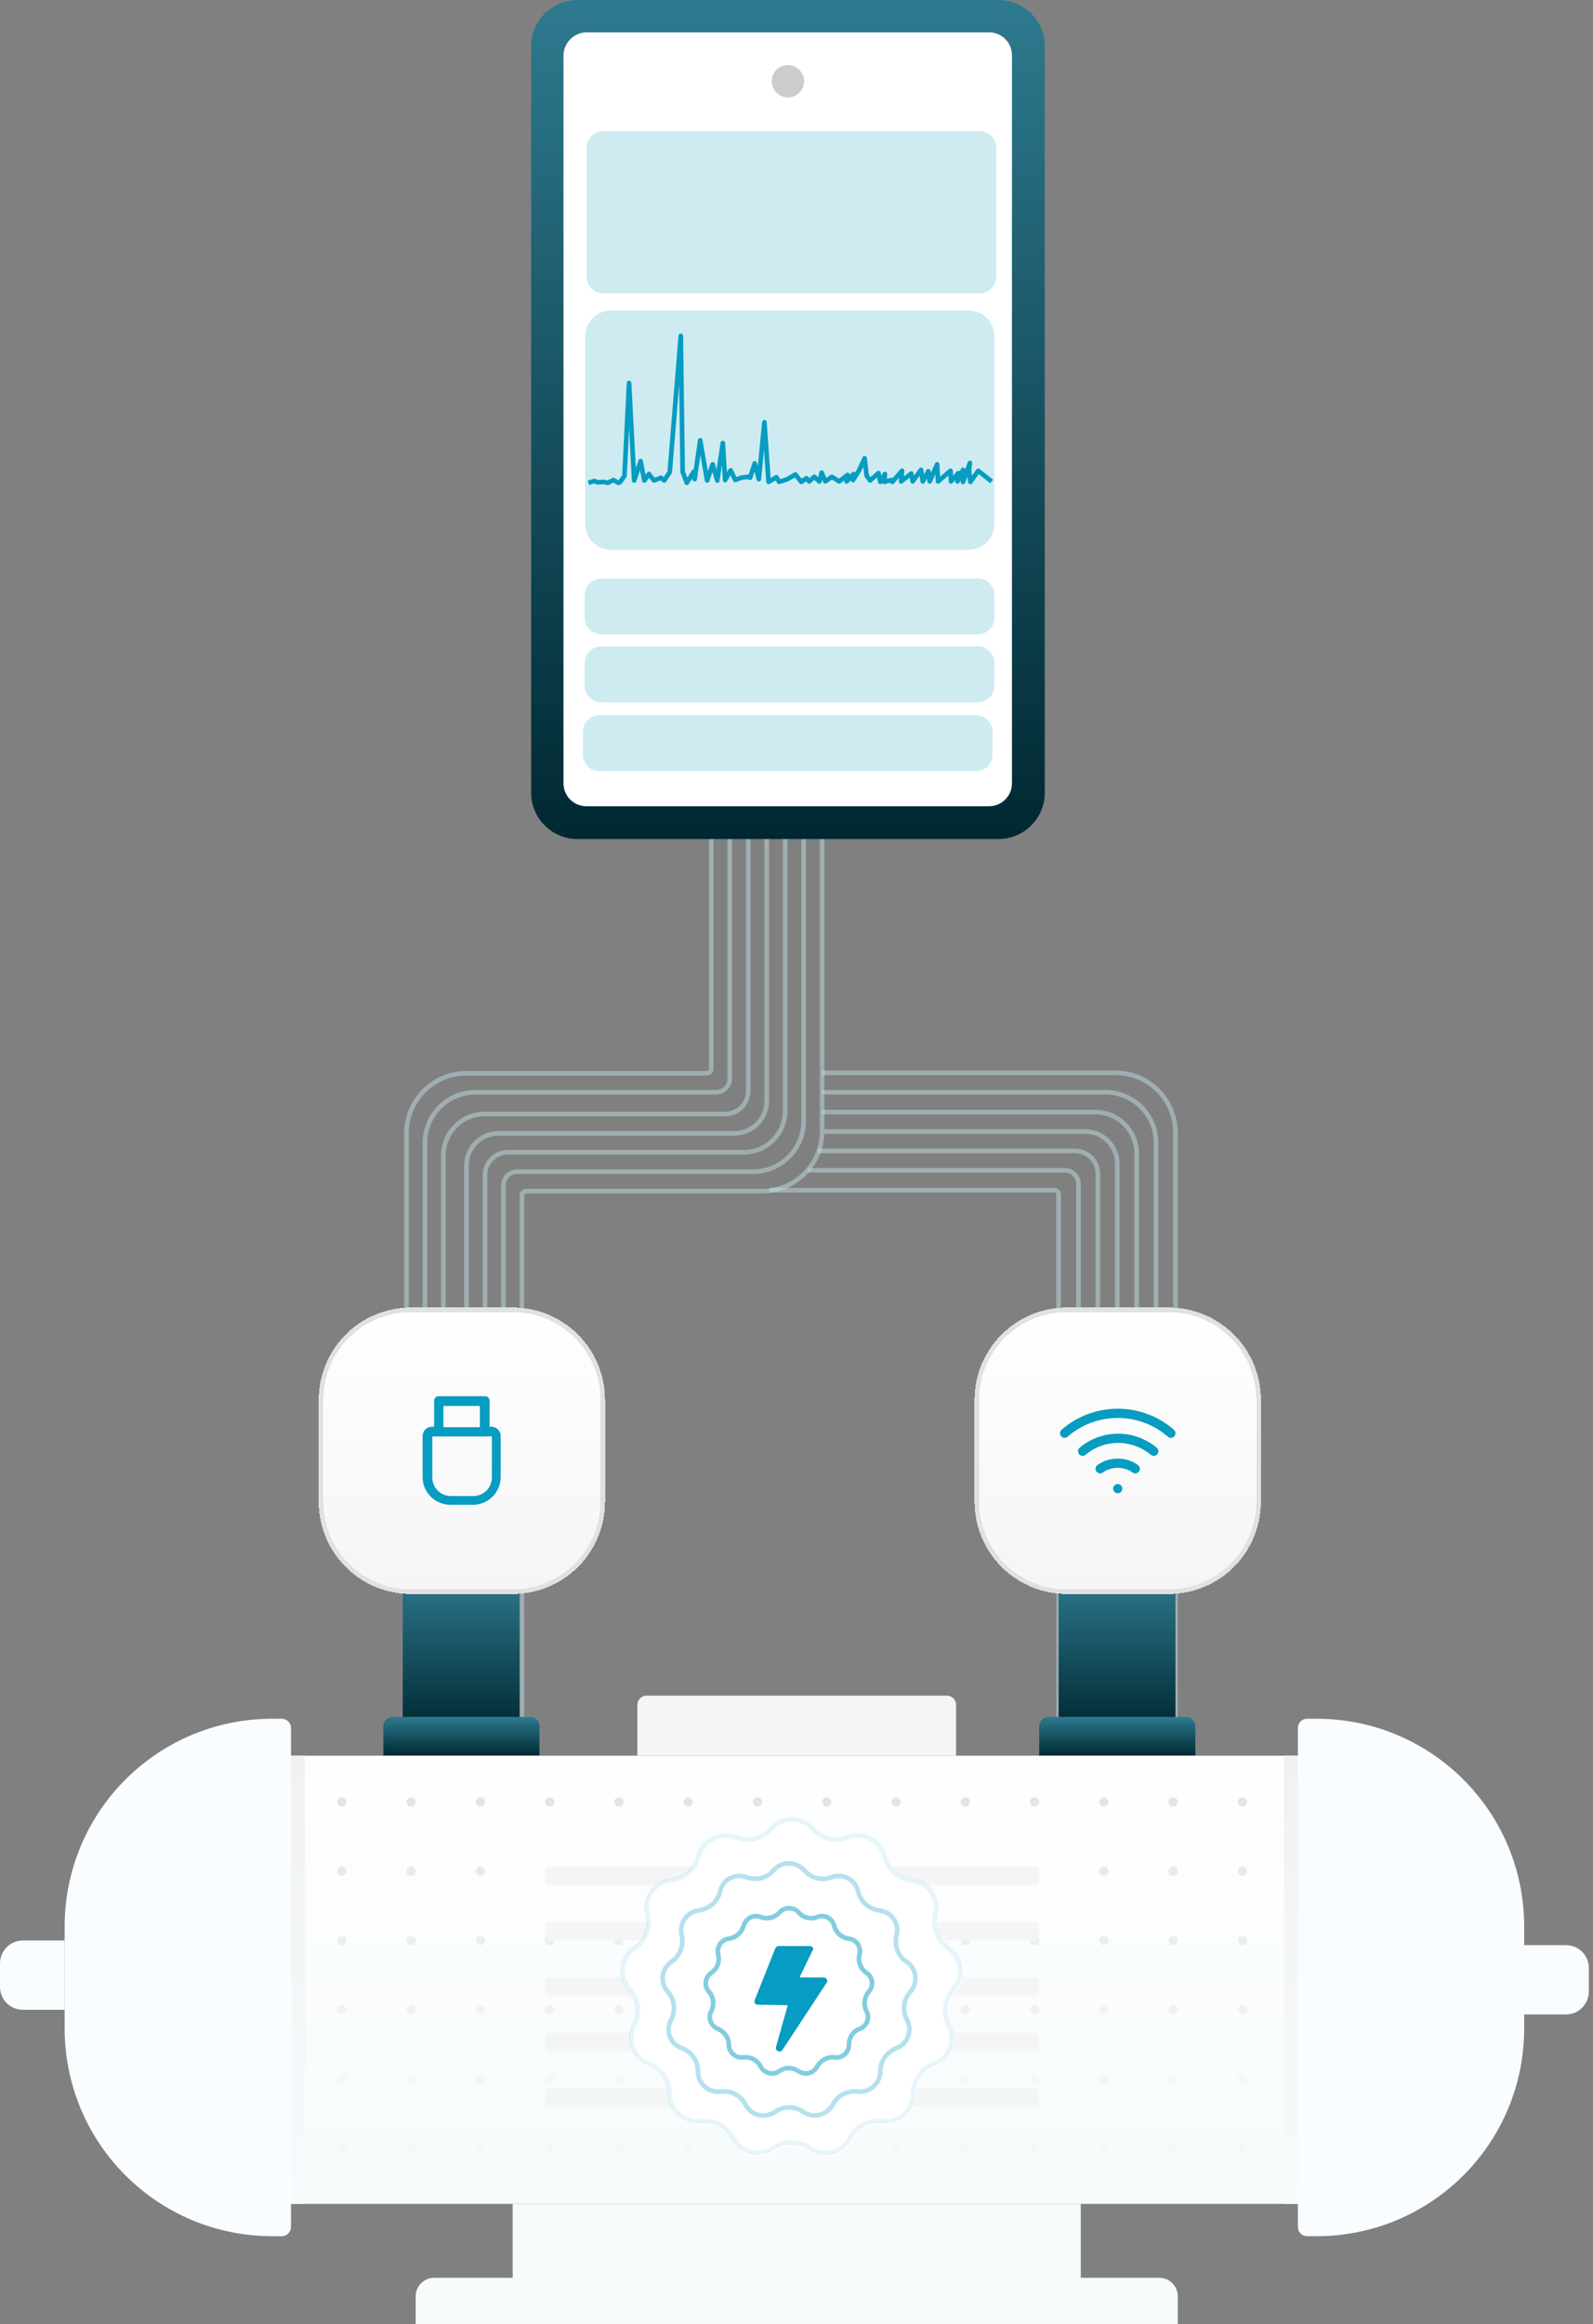 <?xml version="1.0" encoding="utf-8"?>
<!-- Generator: Adobe Illustrator 26.3.1, SVG Export Plug-In . SVG Version: 6.00 Build 0)  -->
<svg version="1.1" id="Layer_1" xmlns="http://www.w3.org/2000/svg" xmlns:xlink="http://www.w3.org/1999/xlink" x="0px" y="0px"
	 viewBox="0 0 344.9 503" style="enable-background:new 0 0 344.9 503;" xml:space="preserve">
<rect x="0" y="0" width="344.9" height="503" fill="#808080" stroke="none"/>
<style type="text/css">
	.st0{opacity:0.5;}
	.st1{fill:none;stroke:#BDDBE2;}
	.st2{fill:url(#SVGID_1_);}
	.st3{fill:#FFFFFF;}
	.st4{fill-opacity:0.2;}
	.st5{fill:url(#SVGID_00000151535358960085767060000002609599158002052020_);}
	.st6{fill:url(#SVGID_00000095299895179428692360000010351357276773344947_);}
	.st7{fill:url(#SVGID_00000129200956504777947470000005990861357097082516_);}
	.st8{fill:url(#SVGID_00000183233483271055363630000008592371436841669261_);}
	.st9{fill:url(#SVGID_00000103981199488092056580000005400914755910340254_);}
	.st10{fill:none;stroke:#E1E1E1;}
	.st11{fill:none;stroke:#079CC1;stroke-width:2;stroke-linecap:round;stroke-linejoin:round;}
	.st12{fill:url(#SVGID_00000147926534625421937100000009610113981512936097_);}
	.st13{fill-rule:evenodd;clip-rule:evenodd;fill:#079CC1;}
	.st14{fill:#FAFDFF;}
	.st15{fill:url(#SVGID_00000009563649325802586550000011836002875198823577_);}
	.st16{fill:url(#SVGID_00000070106781189612497630000014977047266748220562_);}
	.st17{opacity:0.7;clip-path:url(#SVGID_00000019645945903592557170000005620703330380843912_);}
	.st18{fill:#DAD9D9;}
	.st19{opacity:0.8;fill:#DAD9D9;enable-background:new    ;}
	.st20{opacity:0.6;fill:#DAD9D9;enable-background:new    ;}
	.st21{opacity:0.4;fill:#DAD9D9;enable-background:new    ;}
	.st22{opacity:0.2;fill:#DAD9D9;enable-background:new    ;}
	.st23{opacity:0.1;fill:#DAD9D9;enable-background:new    ;}
	.st24{fill:#F4F6F6;}
	.st25{fill:#F7FBFC;}
	.st26{fill:none;stroke:#079CC1;stroke-opacity:0.1;}
	.st27{fill:none;stroke:#079CC1;stroke-opacity:0.3;}
	.st28{fill:none;stroke:#079CC1;stroke-opacity:0.5;}
	.st29{clip-path:url(#SVGID_00000124120057887059041940000001572637298364658615_);}
	.st30{fill:#079CC1;}
	.st31{fill:#CEEBF2;}
	.st32{fill:url(#SVGID_00000118366960953917973680000012128487296693362317_);}
	.st33{fill:none;stroke:#079CC1;stroke-linejoin:round;}
</style>
<g>
	<g class="st0">
		<path class="st1" d="M96,379V250.1c0-5,4-9,9-9h52c2.8,0,5-2.2,5-5V99"/>
		<path class="st1" d="M92,379V247.4c0-6.1,4.9-11,11-11h52c1.7,0,3-1.3,3-3V96"/>
		<path class="st1" d="M105,379V254.4c0-2.8,2.2-5,5-5h51c5,0,9-4,9-9V103"/>
		<path class="st1" d="M101,379V252.3c0-3.9,3.1-7,7-7h51c3.9,0,7-3.1,7-7V101"/>
		<path class="st1" d="M113,379V258.8c0-0.6,0.4-1,1-1h51c7.2,0,13-5.8,13-13V107"/>
		<path class="st1" d="M109,379V256.6c0-1.7,1.3-3,3-3h51c6.1,0,11-4.9,11-11V105"/>
		<path class="st1" d="M88,379V245.3c0-7.2,5.8-13,13-13h52c0.6,0,1-0.4,1-1V94"/>
	</g>
	<g class="st0">
		<path class="st1" d="M177.9,240.7h59.2c5,0,9,4,9,9v128.9"/>
		<path class="st1" d="M177.9,236.4h61.4c6.1,0,11,4.9,11,11v131.1"/>
		<path class="st1" d="M177.1,249.1h55.6c2.8,0,5,2.2,5,5v124.5"/>
		<path class="st1" d="M178.5,244.9h56.4c3.9,0,7,3.1,7,7v126.7"/>
		<path class="st1" d="M166.6,257.6h61.6c0.6,0,1,0.4,1,1v120"/>
		<path class="st1" d="M174.9,253.3h55.6c1.7,0,3,1.3,3,3v122.3"/>
		<path class="st1" d="M177.9,232.2h63.6c7.2,0,13,5.8,13,13v133.4"/>
	</g>
	<g>
		
			<linearGradient id="SVGID_1_" gradientUnits="userSpaceOnUse" x1="170.593" y1="612.444" x2="170.593" y2="794" gradientTransform="matrix(1 0 0 -1 0 794)">
			<stop  offset="0" style="stop-color:#002832"/>
			<stop  offset="1" style="stop-color:#2E7A8F"/>
		</linearGradient>
		<path class="st2" d="M125,0h91.2c5.5,0,10,4.5,10,10v161.6c0,5.5-4.5,10-10,10H125c-5.5,0-10-4.5-10-10V10C115,4.5,119.5,0,125,0z
			"/>
	</g>
	<path class="st3" d="M127,7h87.1c2.8,0,5,2.2,5,5v157.5c0,2.8-2.2,5-5,5H127c-2.8,0-5-2.2-5-5V12C122,9.3,124.3,7,127,7z"/>
	<path class="st4" d="M170.6,14.1L170.6,14.1c1.9,0,3.5,1.6,3.5,3.5l0,0c0,1.9-1.6,3.5-3.5,3.5h0c-1.9,0-3.5-1.6-3.5-3.5l0,0
		C167.1,15.6,168.6,14.1,170.6,14.1z"/>
	
		<linearGradient id="SVGID_00000091711998267763903900000013788454173043953028_" gradientUnits="userSpaceOnUse" x1="99.889" y1="453.408" x2="99.889" y2="419.63" gradientTransform="matrix(1 0 0 -1 0 794)">
		<stop  offset="0" style="stop-color:#2E7A8F"/>
		<stop  offset="1" style="stop-color:#002933"/>
	</linearGradient>
	<path style="fill:url(#SVGID_00000091711998267763903900000013788454173043953028_);" d="M87.2,343.6c0-1.7,1.3-3,3-3h19.3
		c1.7,0,3,1.3,3,3v30.8H87.2V343.6z"/>
	
		<linearGradient id="SVGID_00000098180470220085213430000016265503214169623188_" gradientUnits="userSpaceOnUse" x1="99.889" y1="422.445" x2="99.889" y2="414" gradientTransform="matrix(1 0 0 -1 0 794)">
		<stop  offset="0" style="stop-color:#2E7A8F"/>
		<stop  offset="1" style="stop-color:#002933"/>
	</linearGradient>
	<path style="fill:url(#SVGID_00000098180470220085213430000016265503214169623188_);" d="M83,373.6c0-1.1,0.9-2,2-2h29.8
		c1.1,0,2,0.9,2,2v6.4H83V373.6z"/>
	
		<linearGradient id="SVGID_00000077288312593621226780000008596439338066564750_" gradientUnits="userSpaceOnUse" x1="241.889" y1="453.407" x2="241.889" y2="419.629" gradientTransform="matrix(1 0 0 -1 0 794)">
		<stop  offset="0" style="stop-color:#2E7A8F"/>
		<stop  offset="1" style="stop-color:#002933"/>
	</linearGradient>
	<path style="fill:url(#SVGID_00000077288312593621226780000008596439338066564750_);" d="M229.2,343.6c0-1.7,1.3-3,3-3h19.3
		c1.7,0,3,1.3,3,3v30.8h-25.3V343.6z"/>
	
		<linearGradient id="SVGID_00000016784282746448012250000014841389737183967130_" gradientUnits="userSpaceOnUse" x1="241.889" y1="422.444" x2="241.889" y2="414" gradientTransform="matrix(1 0 0 -1 0 794)">
		<stop  offset="0" style="stop-color:#2E7A8F"/>
		<stop  offset="1" style="stop-color:#002933"/>
	</linearGradient>
	<path style="fill:url(#SVGID_00000016784282746448012250000014841389737183967130_);" d="M225,373.6c0-1.1,0.9-2,2-2h29.8
		c1.1,0,2,0.9,2,2v6.4H225V373.6z"/>
	<g>
		
			<linearGradient id="SVGID_00000109025203449382411530000011202031248949133726_" gradientUnits="userSpaceOnUse" x1="242" y1="511" x2="242" y2="449" gradientTransform="matrix(1 0 0 -1 0 794)">
			<stop  offset="0" style="stop-color:#FFFFFF"/>
			<stop  offset="1" style="stop-color:#F5F5F5"/>
		</linearGradient>
		<path shape-rendering="crispEdges" style="fill:url(#SVGID_00000109025203449382411530000011202031248949133726_);" d="M231,283
			h22c11,0,20,9,20,20v22c0,11-9,20-20,20h-22c-11,0-20-9-20-20v-22C211,292,220,283,231,283z"/>
		<path shape-rendering="crispEdges" class="st10" d="M231,283.5h22c10.8,0,19.5,8.7,19.5,19.5v22c0,10.8-8.7,19.5-19.5,19.5h-22
			c-10.8,0-19.5-8.7-19.5-19.5v-22C211.5,292.2,220.2,283.5,231,283.5z"/>
		<path class="st11" d="M234.4,314.1c2.1-1.8,4.9-2.8,7.7-2.8c2.8,0,5.5,1,7.7,2.8 M230.5,310.2c3.2-2.8,7.3-4.3,11.5-4.3
			s8.3,1.5,11.5,4.3 M238.2,317.9c1.1-0.8,2.4-1.2,3.8-1.2c1.4,0,2.7,0.4,3.8,1.2 M242,322.2L242,322.2"/>
	</g>
	<g>
		
			<linearGradient id="SVGID_00000140007437207566129280000010680635601472681907_" gradientUnits="userSpaceOnUse" x1="100" y1="511" x2="100" y2="449" gradientTransform="matrix(1 0 0 -1 0 794)">
			<stop  offset="0" style="stop-color:#FFFFFF"/>
			<stop  offset="1" style="stop-color:#F5F5F5"/>
		</linearGradient>
		<path shape-rendering="crispEdges" style="fill:url(#SVGID_00000140007437207566129280000010680635601472681907_);" d="M89,283h22
			c11,0,20,9,20,20v22c0,11-9,20-20,20H89c-11,0-20-9-20-20v-22C69,292,78,283,89,283z"/>
		<path shape-rendering="crispEdges" class="st10" d="M89,283.5h22c10.8,0,19.5,8.7,19.5,19.5v22c0,10.8-8.7,19.5-19.5,19.5H89
			c-10.8,0-19.5-8.7-19.5-19.5v-22C69.5,292.2,78.2,283.5,89,283.5z"/>
		<path class="st13" d="M95,302.2c-0.6,0-1,0.4-1,1v5.6h-0.5c-1.1,0-2,0.9-2,2v8.9c0,3.3,2.7,6,6,6h4.9c3.3,0,6-2.7,6-6v-8.9
			c0-1.1-0.9-2-2-2H106v-5.6c0-0.6-0.4-1-1-1H95z M96,308.9v-4.6h7.9v4.6H96z M93.6,310.9h12.9v8.9c0,2.2-1.8,4-4,4h-4.9
			c-2.2,0-4-1.8-4-4V310.9z"/>
	</g>
	<path class="st14" d="M14,420H5c-2.8,0-5,2.2-5,5v5c0,2.8,2.2,5,5,5h9V420z"/>
	
		<linearGradient id="SVGID_00000080914070645517306170000012163800263782039727_" gradientUnits="userSpaceOnUse" x1="112.5" y1="805" x2="112.5" y2="708" gradientTransform="matrix(-1 0 0 -1 285 1185)">
		<stop  offset="0" style="stop-color:#FDFEFF"/>
		<stop  offset="1" style="stop-color:#F7FBFC"/>
	</linearGradient>
	<rect x="62" y="380" style="fill:url(#SVGID_00000080914070645517306170000012163800263782039727_);" width="221" height="97"/>
	
		<linearGradient id="SVGID_00000029765827065890678790000009347323086301640105_" gradientUnits="userSpaceOnUse" x1="64.5" y1="414" x2="64.5" y2="317" gradientTransform="matrix(1 0 0 -1 0 794)">
		<stop  offset="0" style="stop-color:#F2F1F1"/>
		<stop  offset="1" style="stop-color:#F7FBFC"/>
	</linearGradient>
	<path style="fill:url(#SVGID_00000029765827065890678790000009347323086301640105_);" d="M66,380h-3v97h3V380z"/>
	<g>
		<defs>
			<rect id="SVGID_00000054979506205656543040000009515082539581816991_" x="73" y="389" width="197" height="77"/>
		</defs>
		<clipPath id="SVGID_00000179616979267008288670000016979727564883251644_">
			<use xlink:href="#SVGID_00000054979506205656543040000009515082539581816991_"  style="overflow:visible;"/>
		</clipPath>
		<g style="opacity:0.7;clip-path:url(#SVGID_00000179616979267008288670000016979727564883251644_);">
			<circle class="st18" cx="74" cy="390" r="1"/>
			<circle class="st19" cx="74" cy="405" r="1"/>
			<circle class="st20" cx="74" cy="420" r="1"/>
			<circle class="st21" cx="74" cy="435" r="1"/>
			<circle class="st22" cx="74" cy="450" r="1"/>
			<circle class="st23" cx="74" cy="465" r="1"/>
			<circle class="st18" cx="89" cy="390" r="1"/>
			<circle class="st19" cx="89" cy="405" r="1"/>
			<circle class="st20" cx="89" cy="420" r="1"/>
			<circle class="st21" cx="89" cy="435" r="1"/>
			<circle class="st22" cx="89" cy="450" r="1"/>
			<circle class="st23" cx="89" cy="465" r="1"/>
			<circle class="st18" cx="104" cy="390" r="1"/>
			<circle class="st19" cx="104" cy="405" r="1"/>
			<circle class="st20" cx="104" cy="420" r="1"/>
			<circle class="st21" cx="104" cy="435" r="1"/>
			<circle class="st22" cx="104" cy="450" r="1"/>
			<circle class="st23" cx="104" cy="465" r="1"/>
			<circle class="st18" cx="119" cy="390" r="1"/>
			<circle class="st19" cx="119" cy="405" r="1"/>
			<circle class="st20" cx="119" cy="420" r="1"/>
			<circle class="st21" cx="119" cy="435" r="1"/>
			<circle class="st22" cx="119" cy="450" r="1"/>
			<circle class="st23" cx="119" cy="465" r="1"/>
			<circle class="st18" cx="134" cy="390" r="1"/>
			<circle class="st19" cx="134" cy="405" r="1"/>
			<circle class="st20" cx="134" cy="420" r="1"/>
			<circle class="st21" cx="134" cy="435" r="1"/>
			<circle class="st22" cx="134" cy="450" r="1"/>
			<circle class="st23" cx="134" cy="465" r="1"/>
			<circle class="st18" cx="149" cy="390" r="1"/>
			<circle class="st19" cx="149" cy="405" r="1"/>
			<circle class="st20" cx="149" cy="420" r="1"/>
			<circle class="st21" cx="149" cy="435" r="1"/>
			<circle class="st22" cx="149" cy="450" r="1"/>
			<circle class="st23" cx="149" cy="465" r="1"/>
			<circle class="st18" cx="164" cy="390" r="1"/>
			<circle class="st19" cx="164" cy="405" r="1"/>
			<circle class="st20" cx="164" cy="420" r="1"/>
			<circle class="st21" cx="164" cy="435" r="1"/>
			<circle class="st22" cx="164" cy="450" r="1"/>
			<circle class="st23" cx="164" cy="465" r="1"/>
			<circle class="st18" cx="179" cy="390" r="1"/>
			<circle class="st19" cx="179" cy="405" r="1"/>
			<circle class="st20" cx="179" cy="420" r="1"/>
			<circle class="st21" cx="179" cy="435" r="1"/>
			<circle class="st22" cx="179" cy="450" r="1"/>
			<circle class="st23" cx="179" cy="465" r="1"/>
			<circle class="st18" cx="194" cy="390" r="1"/>
			<circle class="st19" cx="194" cy="405" r="1"/>
			<circle class="st20" cx="194" cy="420" r="1"/>
			<circle class="st21" cx="194" cy="435" r="1"/>
			<circle class="st22" cx="194" cy="450" r="1"/>
			<circle class="st23" cx="194" cy="465" r="1"/>
			<circle class="st18" cx="209" cy="390" r="1"/>
			<circle class="st19" cx="209" cy="405" r="1"/>
			<circle class="st20" cx="209" cy="420" r="1"/>
			<circle class="st21" cx="209" cy="435" r="1"/>
			<circle class="st22" cx="209" cy="450" r="1"/>
			<circle class="st23" cx="209" cy="465" r="1"/>
			<circle class="st18" cx="224" cy="390" r="1"/>
			<circle class="st19" cx="224" cy="405" r="1"/>
			<circle class="st20" cx="224" cy="420" r="1"/>
			<circle class="st21" cx="224" cy="435" r="1"/>
			<circle class="st22" cx="224" cy="450" r="1"/>
			<circle class="st23" cx="224" cy="465" r="1"/>
			<circle class="st18" cx="239" cy="390" r="1"/>
			<circle class="st19" cx="239" cy="405" r="1"/>
			<circle class="st20" cx="239" cy="420" r="1"/>
			<circle class="st21" cx="239" cy="435" r="1"/>
			<circle class="st22" cx="239" cy="450" r="1"/>
			<circle class="st23" cx="239" cy="465" r="1"/>
			<circle class="st18" cx="254" cy="390" r="1"/>
			<circle class="st19" cx="254" cy="405" r="1"/>
			<circle class="st20" cx="254" cy="420" r="1"/>
			<circle class="st21" cx="254" cy="435" r="1"/>
			<circle class="st22" cx="254" cy="450" r="1"/>
			<circle class="st23" cx="254" cy="465" r="1"/>
			<circle class="st18" cx="269" cy="390" r="1"/>
			<circle class="st19" cx="269" cy="405" r="1"/>
			<circle class="st20" cx="269" cy="420" r="1"/>
			<circle class="st21" cx="269" cy="435" r="1"/>
			<circle class="st22" cx="269" cy="450" r="1"/>
			<circle class="st23" cx="269" cy="465" r="1"/>
		</g>
	</g>
	<path class="st14" d="M63,374c0-1.1-0.9-2-2-2h-2c-24.9,0-45,20.1-45,45v22c0,24.9,20.1,45,45,45h2c1.1,0,2-0.9,2-2V374z"/>
	<path class="st14" d="M330,436h9c2.8,0,5-2.2,5-5v-5c0-2.8-2.2-5-5-5h-9V436z"/>
	<path class="st14" d="M281,482c0,1.1,0.9,2,2,2h2c24.9,0,45-20.1,45-45v-22c0-24.9-20.1-45-45-45h-2c-1.1,0-2,0.9-2,2V482z"/>
	<path class="st24" d="M207,369c0-1.1-0.9-2-2-2h-65c-1.1,0-2,0.9-2,2v11h69V369z"/>
	<path class="st25" d="M111,498c0,1.1,0.9,2,2,2h119c1.1,0,2-0.9,2-2v-21H111V498z"/>
	<path class="st25" d="M255,497c0-2.2-1.8-4-4-4H94c-2.2,0-4,1.8-4,4v6h165V497z"/>
	<path class="st24" d="M224,404H119c-0.6,0-1,0.4-1,1v2c0,0.6,0.4,1,1,1h105c0.6,0,1-0.4,1-1v-2C225,404.4,224.6,404,224,404z"/>
	<path class="st24" d="M224,416H119c-0.6,0-1,0.4-1,1v2c0,0.6,0.4,1,1,1h105c0.6,0,1-0.4,1-1v-2C225,416.4,224.6,416,224,416z"/>
	<path class="st24" d="M224,428H119c-0.6,0-1,0.4-1,1v2c0,0.6,0.4,1,1,1h105c0.6,0,1-0.4,1-1v-2C225,428.4,224.6,428,224,428z"/>
	<path class="st24" d="M224,440H119c-0.6,0-1,0.4-1,1v2c0,0.6,0.4,1,1,1h105c0.6,0,1-0.4,1-1v-2C225,440.4,224.6,440,224,440z"/>
	<path class="st24" d="M224,452H119c-0.6,0-1,0.4-1,1v2c0,0.6,0.4,1,1,1h105c0.6,0,1-0.4,1-1v-2C225,452.4,224.6,452,224,452z"/>
	<path class="st3" d="M166.6,395.5c2.6-2.9,7.1-2.9,9.7,0l0,0c1.8,2,4.6,2.7,7.1,1.8l0,0c3.6-1.4,7.6,0.7,8.6,4.5l0,0
		c0.6,2.6,2.8,4.6,5.5,4.9l0,0c3.8,0.5,6.4,4.2,5.5,8l0,0c-0.6,2.6,0.4,5.3,2.6,6.9l0,0c3.2,2.2,3.7,6.7,1.2,9.6l0,0
		c-1.8,2-2.1,4.9-0.9,7.3l0,0c1.8,3.4,0.2,7.7-3.4,9l0,0c-2.5,0.9-4.2,3.4-4.2,6l0,0c0,3.9-3.4,6.9-7.2,6.4l0,0
		c-2.7-0.3-5.3,1-6.5,3.4l0,0c-1.8,3.4-6.2,4.5-9.4,2.3l0,0c-2.2-1.5-5.1-1.5-7.3,0l0,0c-3.2,2.2-7.6,1.1-9.4-2.3l0,0
		c-1.2-2.4-3.8-3.7-6.5-3.4l0,0c-3.8,0.5-7.2-2.5-7.2-6.4l0,0c0-2.7-1.7-5.1-4.2-6l0,0c-3.6-1.4-5.2-5.6-3.4-9l0,0
		c1.3-2.4,0.9-5.3-0.9-7.3l0,0c-2.6-2.9-2-7.4,1.2-9.6l0,0c2.2-1.5,3.3-4.3,2.6-6.9l0,0c-0.9-3.8,1.6-7.5,5.5-8l0,0
		c2.7-0.3,4.9-2.3,5.5-4.9l0,0c0.9-3.8,4.9-5.9,8.6-4.5l0,0C162,398.2,164.8,397.5,166.6,395.5L166.6,395.5z"/>
	<path class="st26" d="M159.3,397.7c2.7,1,5.8,0.3,7.7-1.9c2.4-2.7,6.5-2.7,8.9,0c1.9,2.2,5,2.9,7.7,1.9c3.3-1.3,7,0.7,7.9,4.1
		c0.7,2.8,3,4.9,5.9,5.2c3.6,0.4,5.9,3.9,5.1,7.3c-0.7,2.8,0.4,5.8,2.8,7.4c2.9,2,3.5,6.2,1.1,8.8c-1.9,2.2-2.3,5.3-1,7.9
		c1.7,3.2,0.2,7.1-3.2,8.3c-2.7,1-4.5,3.6-4.5,6.5c0,3.6-3.1,6.3-6.7,5.9c-2.9-0.4-5.7,1.1-7,3.7c-1.7,3.2-5.7,4.2-8.7,2.1
		c-2.4-1.6-5.5-1.6-7.9,0c-2.9,2-7,1-8.7-2.1c-1.3-2.6-4.1-4-7-3.7c-3.5,0.4-6.7-2.3-6.7-5.9c0-2.9-1.8-5.5-4.5-6.5
		c-3.3-1.3-4.8-5.2-3.2-8.3c1.4-2.6,1-5.7-1-7.9c-2.4-2.7-1.9-6.8,1.1-8.8c2.4-1.6,3.5-4.6,2.8-7.4c-0.9-3.5,1.5-6.9,5.1-7.3
		c2.9-0.3,5.2-2.4,5.9-5.2C152.2,398.4,155.9,396.4,159.3,397.7z"/>
	<path class="st3" d="M167.2,404.5c1.9-2.2,5.4-2.2,7.3,0l0,0c1.3,1.5,3.5,2.1,5.4,1.3l0,0c2.7-1,5.8,0.5,6.5,3.4l0,0
		c0.5,2,2.1,3.4,4.2,3.7l0,0c2.9,0.3,4.9,3.2,4.2,6l0,0c-0.5,2,0.3,4,2,5.2l0,0c2.4,1.7,2.8,5.1,0.9,7.3l0,0
		c-1.4,1.5-1.6,3.7-0.7,5.5l0,0c1.4,2.6,0.2,5.8-2.6,6.8l0,0c-1.9,0.7-3.2,2.5-3.2,4.6l0,0c0,2.9-2.6,5.2-5.5,4.9l0,0
		c-2-0.2-4,0.8-4.9,2.6l0,0c-1.4,2.6-4.7,3.4-7.1,1.8l0,0c-1.7-1.2-3.9-1.2-5.6,0l0,0c-2.4,1.7-5.7,0.9-7.1-1.8l0,0
		c-0.9-1.8-2.9-2.8-4.9-2.6l0,0c-2.9,0.4-5.5-1.9-5.5-4.9l0,0c0-2-1.3-3.9-3.2-4.6l0,0c-2.7-1-4-4.2-2.6-6.8l0,0
		c0.9-1.8,0.7-4-0.7-5.5l0,0c-1.9-2.2-1.5-5.6,0.9-7.3l0,0c1.7-1.2,2.5-3.2,2-5.2l0,0c-0.7-2.8,1.2-5.7,4.2-6l0,0
		c2-0.2,3.7-1.7,4.2-3.7l0,0c0.7-2.9,3.7-4.4,6.5-3.4l0,0C163.7,406.6,165.8,406.1,167.2,404.5L167.2,404.5z"/>
	<path class="st27" d="M161.6,406.3c2.1,0.8,4.5,0.2,5.9-1.5c1.7-2,4.8-2,6.6,0c1.5,1.7,3.9,2.3,5.9,1.5c2.5-0.9,5.2,0.5,5.8,3.1
		c0.5,2.2,2.4,3.8,4.6,4.1c2.6,0.3,4.4,2.8,3.7,5.4c-0.5,2.2,0.3,4.5,2.2,5.7c2.2,1.5,2.5,4.5,0.8,6.5c-1.5,1.7-1.8,4.1-0.7,6.1
		c1.2,2.3,0.1,5.2-2.3,6.1c-2.1,0.8-3.5,2.8-3.5,5c0,2.6-2.3,4.7-4.9,4.4c-2.2-0.3-4.4,0.9-5.4,2.8c-1.2,2.3-4.2,3.1-6.4,1.6
		c-1.8-1.3-4.3-1.3-6.1,0c-2.2,1.5-5.2,0.8-6.4-1.6c-1-2-3.2-3.1-5.4-2.8c-2.6,0.3-4.9-1.7-4.9-4.4c0-2.2-1.4-4.3-3.5-5
		c-2.5-0.9-3.6-3.8-2.3-6.1c1-2,0.8-4.4-0.7-6.1c-1.8-2-1.4-5,0.8-6.5c1.8-1.3,2.7-3.6,2.2-5.7c-0.6-2.6,1.1-5.1,3.7-5.4
		c2.2-0.3,4.1-1.9,4.6-4.1C156.4,406.8,159.1,405.4,161.6,406.3z"/>
	<path class="st3" d="M168.4,413.5c1.3-1.5,3.5-1.5,4.8,0l0,0c0.9,1,2.3,1.4,3.6,0.9l0,0c1.8-0.7,3.8,0.4,4.3,2.2l0,0
		c0.3,1.3,1.4,2.3,2.7,2.4l0,0c1.9,0.2,3.2,2.1,2.7,4l0,0c-0.3,1.3,0.2,2.7,1.3,3.4l0,0c1.6,1.1,1.9,3.3,0.6,4.8l0,0
		c-0.9,1-1.1,2.5-0.4,3.6l0,0c0.9,1.7,0.1,3.8-1.7,4.5l0,0c-1.3,0.5-2.1,1.7-2.1,3l0,0c0,1.9-1.7,3.4-3.6,3.2l0,0
		c-1.3-0.2-2.6,0.5-3.2,1.7l0,0c-0.9,1.7-3.1,2.3-4.7,1.2l0,0c-1.1-0.8-2.6-0.8-3.7,0l0,0c-1.6,1.1-3.8,0.6-4.7-1.2l0,0
		c-0.6-1.2-1.9-1.9-3.2-1.7l0,0c-1.9,0.2-3.6-1.3-3.6-3.2l0,0c0-1.3-0.8-2.5-2.1-3l0,0c-1.8-0.7-2.6-2.8-1.7-4.5l0,0
		c0.6-1.2,0.4-2.6-0.4-3.6l0,0c-1.3-1.4-1-3.7,0.6-4.8l0,0c1.1-0.8,1.6-2.1,1.3-3.4l0,0c-0.5-1.9,0.8-3.7,2.7-4l0,0
		c1.3-0.2,2.4-1.1,2.7-2.4l0,0c0.5-1.9,2.5-2.9,4.3-2.2l0,0C166.1,414.9,167.5,414.5,168.4,413.5L168.4,413.5z"/>
	<path class="st28" d="M164.7,414.9c1.5,0.6,3.1,0.1,4.1-1c1.1-1.2,3-1.2,4.1,0c1,1.2,2.7,1.6,4.1,1c1.5-0.6,3.2,0.3,3.6,1.9
		c0.4,1.5,1.6,2.6,3.2,2.8c1.6,0.2,2.7,1.8,2.3,3.4c-0.4,1.5,0.2,3.1,1.5,4c1.4,0.9,1.6,2.8,0.5,4.1c-1,1.2-1.2,2.8-0.5,4.2
		c0.8,1.4,0.1,3.2-1.4,3.8c-1.5,0.5-2.4,1.9-2.4,3.5c0,1.6-1.4,2.9-3.1,2.7c-1.5-0.2-3,0.6-3.8,2c-0.8,1.5-2.6,1.9-4,1
		c-1.3-0.9-3-0.9-4.2,0c-1.3,0.9-3.2,0.5-4-1c-0.7-1.4-2.2-2.2-3.8-2c-1.6,0.2-3.1-1.1-3.1-2.7c0-1.6-1-2.9-2.4-3.5
		c-1.5-0.6-2.2-2.4-1.4-3.8c0.7-1.4,0.5-3.1-0.5-4.2c-1.1-1.2-0.9-3.1,0.5-4.1c1.3-0.9,1.9-2.5,1.5-4c-0.4-1.6,0.7-3.2,2.3-3.4
		c1.5-0.2,2.8-1.3,3.2-2.8C161.5,415.2,163.1,414.3,164.7,414.9z"/>
	<g>
		<defs>
			<rect id="SVGID_00000142172068433866715990000014102825310204690604_" x="163.3" y="421.2" width="15.8" height="22.9"/>
		</defs>
		<clipPath id="SVGID_00000176722692054487924160000002718047274882030729_">
			<use xlink:href="#SVGID_00000142172068433866715990000014102825310204690604_"  style="overflow:visible;"/>
		</clipPath>
		<g style="clip-path:url(#SVGID_00000176722692054487924160000002718047274882030729_);">
			<rect x="163.3" y="421.2" class="st3" width="15.8" height="22.9"/>
			<path class="st30" d="M175.3,421.2h-6.7c-0.3,0-0.6,0.2-0.7,0.4l-4.5,11.3c-0.2,0.5,0.1,1,0.7,1l6.3,0.1c0.1,0,0.2,0.1,0.1,0.2
				l-2.5,8.9c-0.2,0.8,0.9,1.3,1.4,0.6l9.6-14.6c0.3-0.5-0.1-1.1-0.7-1.1h-5c-0.1,0-0.2-0.1-0.1-0.2l2.7-5.6
				C176.3,421.7,175.9,421.2,175.3,421.2z"/>
		</g>
	</g>
	<path class="st31" d="M209.7,119h-77.4c-3.1,0-5.6-2.5-5.6-5.6V72.8c0-3.1,2.5-5.6,5.6-5.6h77.4c3.1,0,5.6,2.5,5.6,5.6v40.6
		C215.3,116.5,212.8,119,209.7,119z"/>
	<path class="st31" d="M211.7,137.3h-81.5c-2,0-3.6-1.6-3.6-3.6v-4.9c0-2,1.6-3.6,3.6-3.6h81.5c2,0,3.6,1.6,3.6,3.6v4.9
		C215.3,135.7,213.7,137.3,211.7,137.3z"/>
	<path class="st31" d="M212.1,63.5h-81.5c-2,0-3.6-1.6-3.6-3.6V32c0-2,1.6-3.6,3.6-3.6h81.5c2,0,3.6,1.6,3.6,3.6v27.9
		C215.7,61.9,214.1,63.5,212.1,63.5z"/>
	<path class="st31" d="M211.7,152h-81.5c-2,0-3.6-1.6-3.6-3.6v-4.9c0-2,1.6-3.6,3.6-3.6h81.5c2,0,3.6,1.6,3.6,3.6v4.9
		C215.3,150.4,213.7,152,211.7,152z"/>
	<path class="st31" d="M211.3,166.9h-81.5c-2,0-3.6-1.6-3.6-3.6v-4.9c0-2,1.6-3.6,3.6-3.6h81.5c2,0,3.6,1.6,3.6,3.6v4.9
		C214.9,165.3,213.3,166.9,211.3,166.9z"/>
	
		<linearGradient id="SVGID_00000180365862963657358570000007986107583158569114_" gradientUnits="userSpaceOnUse" x1="279.5" y1="414" x2="279.5" y2="317" gradientTransform="matrix(1 0 0 -1 0 794)">
		<stop  offset="0" style="stop-color:#F2F1F1"/>
		<stop  offset="1" style="stop-color:#F7FBFC"/>
	</linearGradient>
	<path style="fill:url(#SVGID_00000180365862963657358570000007986107583158569114_);" d="M281,380h-3v97h3V380z"/>
	<path class="st33" d="M127.4,104.5l1.3-0.4l0.7,0.3l1.2-0.1l1,0.2l1.2-0.6l1.1,0.6l0.4-0.2l0.9-1.3l1-20.1l1.1,21.1l1.4-4.2
		l0.8,4.2l1-1.4l1.1,1.4l1.5-0.6l0.7,0.6l1.2-1.8l2.4-29.5l0.4,29.4l0.9,2.4l1.5-2.4l0.2,1.6l1.2-8.4l1.5,8.7l1.2-3.5l1,3.5l0.6-4.1
		l0.6-4l0.5,8l1.2-2.1l1,2.1l1.2-0.5l0.8-0.1l0.8-0.1l0.4,0.2l1-3.1l0.9,3.4l1.2-12.3l0.9,12.9l1.7-1l0.6,1l1.8-0.6l1.7-1l1.3,1.6
		l1.1-0.8l0.6,0.7l1.1-1l1.1,1l0.5-1.9l0.8,1.9l1.4-1l1.6,1l1.8-1.4l-0.2,1.4l1.5-1.6l-0.1,1.3l1.3-2.1l1.2-2.6l0.4,3.5l0,0.2
		l0.8,1.1l1.8-1.6l0.4,1.9l1-1.7l-0.1,1.7l1.5-0.4l0.2,0.4l2.1-2.4l-0.2,2.3l2.2-1.7l0.3,1.7l1.8-2.5l0.4,2.5l1.2-2.2l0.3,2.2
		l1.6-3.7l0.2,3.7l2.7-2.3l0.1,2.3l1.6-1.8l-0.2,1.8l1.2-2.5l0,2.6l1.5-4.1l-0.2,1.7l0.3,2.4l1.7-2.4l2.9,2.3"/>
</g>
</svg>

